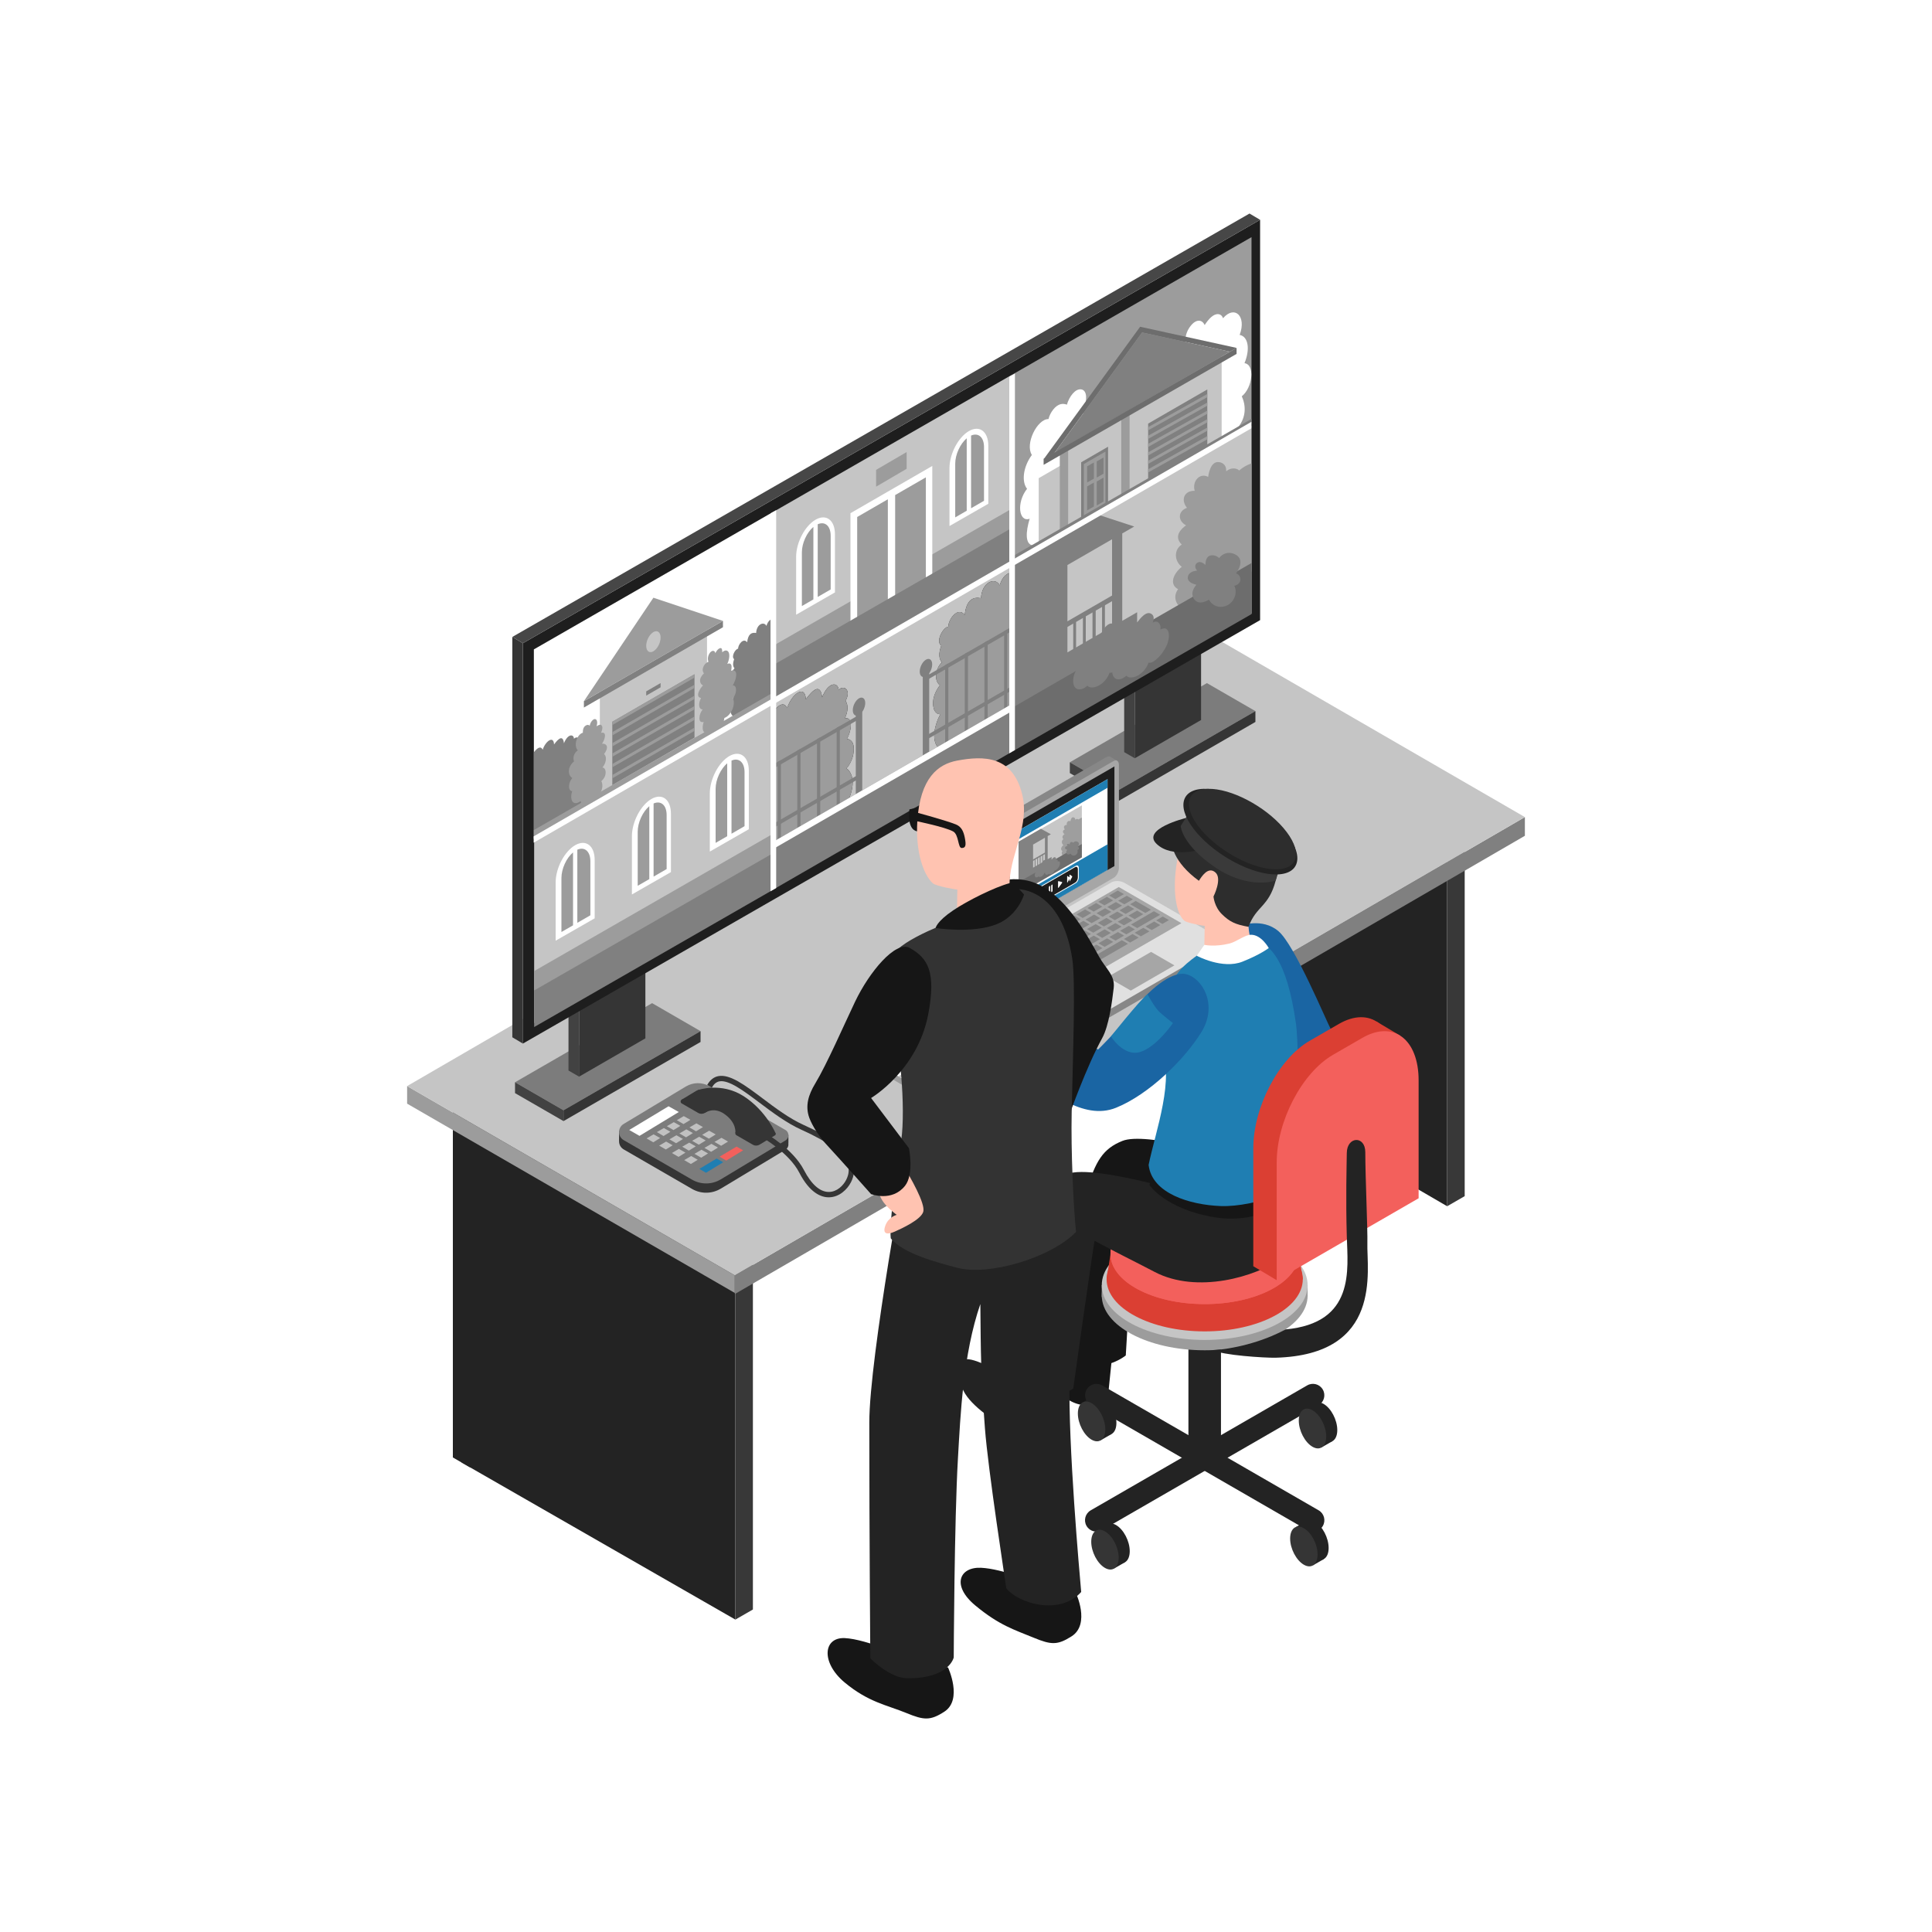 <svg xmlns="http://www.w3.org/2000/svg" xmlns:xlink="http://www.w3.org/1999/xlink" id="Capa_1" x="0px" y="0px" viewBox="0 0 400 400" style="enable-background:new 0 0 400 400;" xml:space="preserve"><style type="text/css">	.st0{fill:#232323;}	.st1{fill:#383838;}	.st2{fill:#808080;}	.st3{fill:#9C9C9C;}	.st4{fill:#C5C5C5;}	.st5{fill:#7C7C7C;}	.st6{fill:#424242;}	.st7{fill:#353535;}	.st8{fill:#1E1E1E;}	.st9{fill:#474747;}	.st10{fill:#FFFFFF;}	.st11{fill:#6D6D6D;}	.st12{fill:#C1C1C1;}	.st13{fill:#F3605C;}	.st14{fill:#1F7EB2;}	.st15{fill:#878787;}	.st16{fill:#A6A6A6;}	.st17{fill:#E0E0E0;}	.st18{fill:#C7C7C7;}	.st19{fill:#9E9E9E;}	.st20{fill:#828282;}	.st21{fill:#161616;}	.st22{fill:#DB3F33;}	.st23{fill:#3790A0;}	.st24{fill:#1A65A3;}	.st25{fill:#FFC3B1;}	.st26{fill:#2D2D2D;}	.st27{fill:#3A3A3A;}	.st28{fill:#333333;}</style><g>	<g>		<g>			<g>				<polygon class="st0" points="299.62,249.74 245.19,218.08 245.19,140.46 299.62,172.13     "></polygon>				<polygon class="st1" points="299.62,249.74 303.25,247.65 303.25,170.03 299.62,172.13     "></polygon>			</g>			<g>				<polygon class="st0" points="247.62,219.44 243.99,217.34 243.99,139.73 247.62,141.83     "></polygon>			</g>			<g>				<polygon class="st0" points="152.25,335.32 95.58,302.8 95.58,225.18 152.25,257.71     "></polygon>				<polygon class="st1" points="152.25,335.32 155.88,333.23 155.88,255.61 152.25,257.71     "></polygon>			</g>			<g>				<polygon class="st0" points="97.39,303.85 93.76,301.75 93.76,224.14 97.39,226.23     "></polygon>			</g>			<g>				<polygon class="st2" points="152.13,267.92 315.71,173.04 315.71,169.17 152.13,264.05     "></polygon>				<polygon class="st3" points="152.13,264.05 84.29,224.86 84.29,228.5 152.13,267.69     "></polygon>				<polygon class="st4" points="315.71,169.17 247.89,129.93 84.29,224.86 152.13,264.05     "></polygon>			</g>		</g>		<g>			<polygon class="st5" points="116.67,229.87 145.04,213.49 135.01,207.69 106.63,224.07    "></polygon>			<polygon class="st6" points="106.63,224.07 106.63,226.32 116.67,232.11 116.67,229.87    "></polygon>			<polygon class="st7" points="145.04,213.49 145.04,215.73 116.67,232.11 116.67,229.87    "></polygon>		</g>		<g>			<polygon class="st5" points="231.54,163.61 259.92,147.23 249.88,141.43 221.5,157.82    "></polygon>			<polygon class="st6" points="221.5,157.82 221.5,160.06 231.54,165.86 231.54,163.61    "></polygon>			<polygon class="st7" points="259.92,147.23 259.92,149.47 231.54,165.86 231.54,163.61    "></polygon>		</g>		<g>			<g>				<polygon class="st7" points="133.62,214.98 119.89,222.91 119.89,157.61 133.62,149.68     "></polygon>				<polygon class="st6" points="117.7,158.88 117.7,221.64 119.89,222.91 119.89,160.15     "></polygon>			</g>			<g>				<polygon class="st7" points="248.67,149.07 234.95,156.99 234.95,91.69 248.67,83.77     "></polygon>				<polygon class="st6" points="232.75,92.97 232.75,155.72 234.95,156.99 234.95,94.24     "></polygon>			</g>			<g>				<polygon class="st8" points="260.89,45.51 108.26,133.17 108.26,216.06 260.89,128.39     "></polygon>				<polygon class="st7" points="108.26,133.17 106.07,131.87 106.07,214.76 108.26,216.06     "></polygon>				<polygon class="st9" points="258.7,44.21 260.89,45.51 108.26,133.17 106.07,131.87     "></polygon>			</g>			<g>				<polygon class="st10" points="160.11,145.19 160.11,105.96 110.53,134.45 110.53,173.68     "></polygon>				<path class="st2" d="M158.68,129.59c-0.49-1-2.05-0.39-2.13,1.47c-0.89-0.18-1.67,0.15-1.86,1.92     c-0.76-1.01-1.88,0.46-1.88,1.33c-0.6,0.05-1.48,1.69-0.81,2.16c-0.34,0.94-0.25,1.54,0.07,1.9c-0.84,0.84-0.86,2.14-0.22,2.62     c-0.6,0.78-0.94,1.7-0.72,2.62c0.08,0.35,0.38,0.75,0.78,0.68c-0.41,0.65-0.73,1.79-0.72,2.38c0.01,3.93,4.8,0.52,6.8-0.99     c0.46-0.35,1.7-1.24,2.11-1.66v-15.89C159.64,128.15,159.04,128.42,158.68,129.59z"></path>				<path class="st2" d="M119.89,159.12c0.71-1.35,0.68-2.75-0.25-2.61c0.36-0.81,0.46-1.6,0.08-2.19c0.75-1.39-0.23-2.07-0.89-1.36     c0-0.96-1.24-1.16-2.07,0.92c-0.2-1.72-1.07-1.08-2.05,0.25c-0.09-1.95-1.81-0.63-2.35,1.09c-0.47-0.96-1.27-0.19-1.82,0.52     v17.14c2.79-1.67,5.59-3.33,8.37-5.03c0.24-0.15,0.46-0.17,0.68-0.16c0.63-0.97,1.04-2.03,1.04-3.13c0-0.66-0.35-1.51-0.8-1.71     c0.45-0.44,0.77-1.25,0.87-1.75C120.92,159.8,120.55,159.22,119.89,159.12z"></path>				<g>					<g>						<polygon class="st4" points="146.38,151.24 124.19,164.05 124.19,143.27 146.38,130.45       "></polygon>						<polygon class="st2" points="143.79,152.73 126.77,162.56 126.77,149.43 143.79,139.6       "></polygon>						<polygon class="st3" points="143.79,140.29 126.77,150.11 126.77,149.43 143.79,139.6       "></polygon>						<polygon class="st3" points="143.79,142.43 126.77,152.26 126.77,151.58 143.79,141.75       "></polygon>						<polygon class="st3" points="143.79,144.71 126.77,154.54 126.77,153.86 143.79,144.03       "></polygon>						<polygon class="st3" points="143.79,146.86 126.77,156.68 126.77,156 143.79,146.17       "></polygon>						<polygon class="st3" points="143.79,149.04 126.77,158.86 126.77,158.18 143.79,148.35       "></polygon>						<polygon class="st3" points="143.79,151.32 126.77,161.15 126.77,160.46 143.79,150.64       "></polygon>						<polygon class="st2" points="149.68,128.55 120.89,145.17 120.89,146.49 149.68,129.86       "></polygon>						<polygon class="st3" points="120.89,145.17 135.28,123.75 149.68,128.55       "></polygon>						<path class="st4" d="M136.77,131.99c0,1.1-0.67,2.37-1.49,2.85c-0.82,0.48-1.49-0.03-1.49-1.13c0-1.1,0.67-2.37,1.49-2.85       C136.11,130.39,136.77,130.89,136.77,131.99z"></path>						<polygon class="st2" points="136.77,142.3 133.79,144.02 133.79,143.14 136.77,141.42       "></polygon>					</g>					<path class="st3" d="M151.71,141.91c0.31-0.55,0.56-1.18,0.64-1.6c0.28-1.35-0.26-1.69-0.99-1.44      c0.16-0.65,0.19-1.27-0.21-1.47c-0.16-0.08-0.37-0.03-0.58,0.07c0.4-0.8,0.55-1.86,0.3-2.39c-0.27-0.57-0.84-0.51-1.34-0.03      c0.01-0.66-0.11-1.17-0.77-0.69c-0.24,0.18-0.48,0.51-0.66,0.88c-0.03-0.17-0.08-0.32-0.22-0.41      c-0.26-0.19-0.68-0.03-0.98,0.44c-0.39,0.61-0.41,1.29-0.22,1.74c-0.32,0.11-0.71,0.42-0.89,0.72      c-0.46,0.76-0.33,1.33-0.04,1.68c-0.45,0.41-0.86,0.99-0.8,1.62c0.04,0.46,0.29,0.76,0.61,0.86c-0.41,0.42-0.79,1-0.96,1.54      c-0.22,0.72,0.12,1.01,0.54,1.09c-0.36,0.68-0.52,1.48-0.26,2.01c0.12,0.24,0.34,0.35,0.59,0.36      c-0.36,0.46-0.64,1.09-0.66,1.73c-0.03,0.82,0.39,0.97,0.89,0.86c-0.31,0.88-0.31,1.81,0.15,2.17c0.4,0.31,1.16,0.03,1.66-0.62      c0.36,0.16,0.98-0.07,1.41-0.38c0.62-0.44,1-1.27,1.05-2c0.34-0.12,0.69-0.36,1-0.72c0.94-1.06,1.19-2.56,0.77-3.35      c0.4-0.52,0.69-1.21,0.64-1.86C152.37,142.17,152.08,141.87,151.71,141.91z"></path>					<path class="st3" d="M118.49,161.09c-0.31-0.2-0.56-0.54-0.64-0.86c-0.28-1.02,0.26-2,0.99-2.58      c-0.16-0.46-0.19-1.06,0.21-1.71c0.16-0.26,0.37-0.45,0.58-0.6c-0.4-0.34-0.55-1.22-0.3-2.04c0.27-0.88,0.84-1.48,1.34-1.59      c-0.01-0.64,0.11-1.3,0.77-1.58c0.24-0.1,0.48-0.05,0.66,0.12c0.03-0.2,0.08-0.41,0.22-0.66c0.26-0.49,0.68-0.81,0.98-0.69      c0.39,0.16,0.41,0.82,0.22,1.48c0.32-0.26,0.71-0.4,0.89-0.3c0.46,0.23,0.33,0.95,0.04,1.64c0.45-0.1,0.86,0,0.8,0.69      c-0.04,0.51-0.29,1.1-0.61,1.57c0.41-0.06,0.79,0.08,0.96,0.44c0.22,0.46-0.12,1.15-0.54,1.71c0.36,0.26,0.52,0.88,0.26,1.72      c-0.12,0.37-0.34,0.75-0.59,1.05c0.36,0.04,0.64,0.35,0.66,0.96c0.03,0.79-0.39,1.42-0.89,1.88c0.31,0.52,0.31,1.44-0.15,2.34      c-0.4,0.77-1.16,1.37-1.66,1.3c-0.36,0.57-0.98,1.05-1.41,1.25c-0.62,0.28-1-0.12-1.05-0.79c-0.34,0.27-0.69,0.43-1,0.44      c-0.94,0.03-1.19-1.18-0.77-2.46c-0.4-0.05-0.69-0.41-0.64-1.12C117.84,162.11,118.12,161.48,118.49,161.09z"></path>					<polygon class="st3" points="160.11,145.19 110.53,173.68 110.53,171.85 160.11,143.36      "></polygon>				</g>			</g>			<g>				<g>					<polygon class="st4" points="110.59,173.48 110.59,211.83 160.03,183.39 160.03,145.04      "></polygon>					<g>						<polygon class="st3" points="110.59,201.05 110.59,205.16 160.03,176.75 160.03,172.63       "></polygon>						<g>							<path class="st10" d="M115.04,194.76v-12.05c0-2.96,1.82-6.44,4.04-7.72l0,0c2.22-1.28,4.04,0.09,4.04,3.06v12.08        L115.04,194.76z"></path>							<g>								<path class="st3" d="M116.24,181.78v11.18l2.4-1.38v-15.1C117.27,177.64,116.24,179.86,116.24,181.78z"></path>								<path class="st3" d="M122.23,178.32c0-2.06-1.19-3.06-2.7-2.4v15.14l2.7-1.56V178.32z"></path>							</g>						</g>						<g>							<path class="st10" d="M146.96,176.31v-12.05c0-2.96,1.82-6.44,4.04-7.72l0,0c2.22-1.28,4.04,0.09,4.04,3.06v12.08        L146.96,176.31z"></path>							<g>								<path class="st3" d="M148.16,163.33v11.18l2.4-1.38v-15.1C149.2,159.19,148.16,161.4,148.16,163.33z"></path>								<path class="st3" d="M154.15,159.87c0-2.06-1.19-3.06-2.7-2.4v15.14l2.7-1.56V159.87z"></path>							</g>						</g>						<g>							<path class="st10" d="M130.83,185.19v-12.05c0-2.96,1.82-6.44,4.04-7.72l0,0c2.22-1.28,4.04,0.09,4.04,3.06v12.08        L130.83,185.19z"></path>							<g>								<path class="st3" d="M132.03,172.21v11.18l2.4-1.38v-15.1C133.06,168.07,132.03,170.28,132.03,172.21z"></path>								<path class="st3" d="M138.02,168.75c0-2.06-1.19-3.06-2.7-2.4v15.14l2.7-1.56V168.75z"></path>							</g>						</g>						<polygon class="st2" points="110.59,205.06 110.59,212.64 160.03,184.23 160.03,176.65       "></polygon>					</g>				</g>			</g>			<g>				<g>					<g>						<path class="st4" d="M193.41,152.17c0-1.07,0.58-3.14,1.31-4.32c-0.73,0.12-1.27-0.59-1.42-1.23       c-0.39-1.67,0.22-3.33,1.3-4.75c-1.16-0.87-1.11-3.23,0.41-4.75c-0.59-0.65-0.75-1.76-0.13-3.45       c-1.23-0.86,0.37-3.82,1.46-3.92c0-1.58,2.03-4.25,3.4-2.42c0.33-3.2,1.76-3.8,3.37-3.48c0.15-3.37,2.97-4.47,3.86-2.66       c0.66-2.12,1.74-2.61,2.6-2.63v-2.15l-49.58,28.63v2.39c0.9-1.16,2.22-2.42,2.99-0.85c0.89-2.83,3.71-4.99,3.86-1.8       c1.61-2.18,3.03-3.23,3.37-0.41c1.37-3.42,3.4-3.09,3.4-1.51c1.08-1.16,2.69-0.05,1.46,2.23c0.62,0.98,0.46,2.27-0.13,3.6       c1.52-0.24,1.57,2.06,0.41,4.28c1.08,0.17,1.69,1.12,1.3,3.25c-0.15,0.82-0.69,2.15-1.42,2.88c0.73,0.33,1.32,1.73,1.31,2.8       c-0.01,7.14-10.15,12.98-13.77,14.42c-0.98,0.39-1.91,0.63-2.78,0.72v6.82l49.58-28.46v-6.83c-0.75,0.75-1.55,1.45-2.39,2.09       C203.56,153.43,193.43,159.29,193.41,152.17z"></path>						<path class="st3" d="M206.97,121.19c-0.89-1.81-3.71-0.7-3.86,2.66c-1.61-0.32-3.03,0.28-3.37,3.48       c-1.37-1.84-3.4,0.83-3.4,2.42c-1.08,0.09-2.69,3.06-1.46,3.92c-0.62,1.69-0.46,2.8,0.13,3.45c-1.52,1.51-1.57,3.87-0.41,4.75       c-1.08,1.42-1.7,3.08-1.3,4.75c0.15,0.64,0.69,1.36,1.42,1.23c-0.73,1.18-1.32,3.25-1.31,4.32       c0.01,7.12,10.15,1.26,13.77-1.48c0.84-0.63,1.63-1.34,2.39-2.09v-30.03C208.71,118.58,207.64,119.07,206.97,121.19z"></path>						<path class="st3" d="M176.54,161.91c0-1.08-0.58-2.47-1.31-2.8c0.73-0.72,1.27-2.06,1.42-2.88c0.39-2.13-0.22-3.08-1.3-3.25       c1.16-2.21,1.11-4.52-0.41-4.28c0.59-1.34,0.75-2.62,0.13-3.6c1.23-2.28-0.37-3.39-1.46-2.23c0-1.58-2.03-1.91-3.4,1.51       c-0.33-2.82-1.76-1.77-3.37,0.41c-0.15-3.2-2.97-1.04-3.86,1.8c-0.77-1.57-2.09-0.31-2.99,0.85v29.62       c0.87-0.1,1.79-0.33,2.78-0.72C166.39,174.89,176.53,169.05,176.54,161.91z"></path>					</g>					<polygon class="st2" points="209.57,145.71 159.99,174.34 159.99,184.23 209.57,155.61      "></polygon>					<g>						<polygon class="st2" points="178.52,163.64 177.18,164.41 177.18,147.58 178.52,146.81       "></polygon>						<polygon class="st2" points="173.88,167.14 173.22,167.52 173.22,150.69 173.88,150.31       "></polygon>						<polygon class="st2" points="169.82,169.49 169.15,169.87 169.15,153.04 169.82,152.65       "></polygon>						<polygon class="st2" points="165.74,171.84 165.07,172.22 165.07,155.39 165.74,155.01       "></polygon>						<polygon class="st2" points="161.67,174.19 161.01,174.57 161.01,157.74 161.67,157.36       "></polygon>						<polygon class="st2" points="177.78,148.06 159.99,158.33 159.99,159.22 177.78,148.94       "></polygon>						<polygon class="st2" points="177.78,160.36 159.99,170.63 159.99,171.52 177.78,161.25       "></polygon>						<path class="st2" d="M179.14,145.55c0,0.95-0.58,2.05-1.29,2.46c-0.71,0.41-1.29-0.03-1.29-0.97c0-0.95,0.58-2.05,1.29-2.46       C178.56,144.17,179.14,144.61,179.14,145.55z"></path>					</g>					<g>						<polygon class="st2" points="191.05,156.41 192.38,155.64 192.38,138.81 191.05,139.58       "></polygon>						<polygon class="st2" points="195.68,154.55 196.34,154.17 196.34,137.34 195.68,137.72       "></polygon>						<polygon class="st2" points="199.74,152.21 200.41,151.82 200.41,134.99 199.74,135.38       "></polygon>						<polygon class="st2" points="203.82,149.85 204.49,149.47 204.49,132.64 203.82,133.02       "></polygon>						<polygon class="st2" points="207.89,147.5 208.55,147.12 208.55,130.29 207.89,130.67       "></polygon>						<polygon class="st2" points="191.78,139.97 209.57,129.7 209.57,130.59 191.78,140.86       "></polygon>						<polygon class="st2" points="191.78,152.28 209.57,142.01 209.57,142.89 191.78,153.17       "></polygon>						<path class="st2" d="M190.42,139.04c0,0.95,0.58,1.38,1.29,0.97c0.71-0.41,1.29-1.51,1.29-2.46c0-0.95-0.58-1.39-1.29-0.97       C191,136.99,190.42,138.09,190.42,139.04z"></path>					</g>					<polygon class="st10" points="209.57,145.71 159.99,174.34 159.99,175.82 209.57,147.2      "></polygon>				</g>			</g>			<g>				<polygon class="st4" points="259.12,127 259.12,88.05 209.54,116.56 209.54,155.49     "></polygon>				<g>					<path class="st3" d="M259.11,95.94c-0.92,0.3-1.8,0.82-2.54,1.46c-0.73-0.64-1.91-0.52-2.7,0.18c0.04-0.78-0.23-1.53-1.11-1.82      c-1.74-0.56-2.39,1.4-2.63,2.98c-1.68-0.94-3.37,0.86-2.78,2.88c-2.1-0.08-2.99,1.81-1.6,3.52c-1.9,0.67-1.96,2.69-0.19,3.62      c-0.87,0.64-2.71,2.2-0.89,3.99c-1.57,0.97-1.66,3.32,0.01,4.6c-1.71,1.36-2.7,3.62-0.77,4.63c-2.47,3.4,3.6,7.31,7.55,3.3      c0.02-0.02,0.02-0.04,0.04-0.06c2.98-1.33,6.04-4.02,7.6-6.9V95.94z"></path>					<polygon class="st11" points="209.54,155.63 259.12,127.14 259.12,116.56 209.54,145.05      "></polygon>					<path class="st2" d="M241.57,130.29c-0.36-0.31-0.83-0.21-1.32,0.05c0.2-1.29-0.69-2.04-1.58-1.42      c0.33-0.94,0.24-1.6-0.45-1.91c-1.23-0.54-2.73,1.86-2.79,1.86v-2.11l-3.08,1.78v-18.1l2.48-1.43l-7.79-2.55l-17.5,10.1v29.99      l8.95-5.17l2.52-1.45l1.73-1c-0.31,0.53-0.52,1.17-0.55,1.91c-0.09,2.14,1.58,2.38,2.93,1.13c0.89,1,3.66-0.07,4.61-2.7      c0.16,0.04,0.35,0.01,0.55-0.05c0.16,1.7,1.66,1.83,2.91,0.68c0.89,1,3.66-0.07,4.61-2.7c1.17,0.27,3.26-2.13,3.91-3.98      C242.11,132.05,242.15,130.79,241.57,130.29z M221.01,116.98l9.23-5.33v17.45c-0.03-0.01-0.06-0.02-0.1-0.02      c-0.74-0.02-1.55,0.87-2.09,1.92l-7.05,4.07V116.98z"></path>					<path class="st2" d="M255.92,118.72c0.99-1.44,1.59-3.29-0.54-4.09c-1.15-0.43-2.36,0.03-2.95,0.9      c-0.54-0.42-1.17-0.68-1.79-0.53c-0.87,0.21-1.05,1.11-1.08,1.96c-0.53-0.49-1.24-0.88-1.82-0.33c-0.47,0.45-0.29,1,0.09,1.51      c-0.91,0.09-1.76,0.45-1.9,1.3c-0.15,0.94,0.8,1.39,1.78,1.62c-0.71,0.82-1.16,1.85-0.56,2.86c0.73,1.22,2.08,0.88,3.15,0.24      c0.65,1.19,1.97,1.83,3.49,1.29c1.65-0.59,2.52-2.61,1.77-4.17c0.74-0.17,1.38-0.69,1.23-1.55      C256.68,119.15,256.34,118.84,255.92,118.72z"></path>					<g>													<rect x="219.26" y="125.96" transform="matrix(0.866 -0.5 0.5 0.866 -32.987 129.833)" class="st2" width="13.02" height="1.01"></rect>						<rect x="222.2" y="128.34" class="st2" width="0.59" height="6.43"></rect>						<rect x="224.21" y="127.01" class="st2" width="0.59" height="6.43"></rect>						<rect x="226.19" y="125.65" class="st2" width="0.66" height="6.43"></rect>						<rect x="228.17" y="124.47" class="st2" width="0.59" height="6.43"></rect>					</g>				</g>			</g>			<g>				<polygon class="st4" points="209.57,116.79 209.57,77.56 159.99,106.05 159.99,145.28     "></polygon>				<g>					<polygon class="st3" points="159.99,137.84 209.57,109.35 209.57,105.26 159.99,133.75      "></polygon>					<polygon class="st10" points="193.02,119.16 176.08,128.94 176.08,106.25 193.02,96.47      "></polygon>					<polygon class="st3" points="183.82,124.47 177.47,128.14 177.47,107.04 183.82,103.37      "></polygon>					<polygon class="st3" points="191.69,119.93 185.33,123.6 185.33,102.5 191.69,98.83      "></polygon>					<g>						<path class="st10" d="M164.83,127.27v-11.99c0-2.95,1.81-6.4,4.02-7.68l0,0c2.21-1.28,4.02,0.09,4.02,3.04v12.01       L164.83,127.27z"></path>						<g>							<path class="st3" d="M166.02,114.36v11.12l2.38-1.38v-15.01C167.05,110.24,166.02,112.44,166.02,114.36z"></path>							<path class="st3" d="M171.98,110.92c0-2.05-1.18-3.04-2.68-2.38v15.05l2.68-1.55V110.92z"></path>						</g>					</g>					<g>						<path class="st10" d="M196.58,108.91V96.93c0-2.95,1.81-6.4,4.02-7.68l0,0c2.21-1.28,4.02,0.09,4.02,3.04v12.01L196.58,108.91       z"></path>						<g>							<path class="st3" d="M197.77,96v11.12l2.38-1.38V90.74C198.8,91.89,197.77,94.09,197.77,96z"></path>							<path class="st3" d="M203.73,92.56c0-2.05-1.18-3.04-2.68-2.38v15.05l2.68-1.55V92.56z"></path>						</g>					</g>					<polygon class="st2" points="159.99,145.04 209.57,116.55 209.57,109.25 159.99,137.74      "></polygon>					<polygon class="st3" points="187.71,93.59 181.39,97.28 181.39,100.76 187.71,97.06      "></polygon>				</g>			</g>			<g>				<g>					<polygon class="st3" points="209.55,116.41 259.11,87.93 259.11,49.1 209.55,77.58      "></polygon>					<g>						<path class="st10" d="M248.4,83.57c0.41,2.23,0.29,6.17,0.75,9.16l7.1-4.1c0-0.03,0-0.05,0.01-0.08       c1.87-2.24,1.65-4.74,0.84-6.5c2.23-1.77,2.78-6.57,0.56-6.86c1.19-2.87,0.8-5.51-1-5.85c1.47-3.94-1.07-6.21-3.44-3.46       c-0.18-0.49-0.51-0.8-1-0.84c-1-0.08-1.98,0.99-2.81,2.26c-0.49-1.13-1.72-1.34-2.92,0.2c-1.35,1.72-1.29,3.79-0.54,4.77       C245.99,76.62,247.7,79.73,248.4,83.57z"></path>						<path class="st10" d="M213.18,107.4c-0.81,2.7-1.03,5.46,0.84,5.54c0,0.03,0,0.05,0.01,0.08l7.1-4.1       c0.46-3.52,0.34-7.31,0.75-10.02c0.7-4.65,2.41-9.73,2.47-14.15c0.75-1.85,0.8-3.98-0.54-4.14c-1.2-0.15-2.43,1.48-2.92,3.17       c-0.83-0.31-1.81-0.25-2.81,0.98c-0.49,0.61-0.83,1.31-1,2c-2.36-0.02-4.91,5.19-3.44,7.43c-1.8,2.43-2.19,5.52-1,7.01       C210.39,104.04,210.94,108.21,213.18,107.4z"></path>						<polygon class="st4" points="252.93,73.36 221.04,91.77 221.04,95.54 215.05,99 215.05,112.72 223.06,108.1 223.06,107.87        252.93,90.63       "></polygon>						<polygon class="st2" points="229.41,104.21 223.84,107.42 223.84,95.71 229.41,92.49       "></polygon>						<polygon class="st3" points="228.87,93.5 224.4,96.08 224.4,106.75 228.87,104.17       "></polygon>						<polygon class="st2" points="226.48,95.74 225.08,96.55 225.08,99.9 226.48,99.09       "></polygon>						<polygon class="st2" points="228.47,94.72 227.07,95.53 227.07,98.88 228.47,98.07       "></polygon>						<polygon class="st2" points="226.48,99.9 225.08,100.71 225.08,105.67 226.48,104.86       "></polygon>						<polygon class="st2" points="228.47,98.88 227.07,99.69 227.07,104.65 228.47,103.84       "></polygon>						<polygon class="st2" points="249.96,92.35 237.71,99.42 237.71,87.7 249.96,80.63       "></polygon>						<polygon class="st3" points="249.96,81.57 237.71,88.44 237.71,89.1 249.96,82.23       "></polygon>						<polygon class="st3" points="249.96,83.34 237.71,90.21 237.71,90.87 249.96,84       "></polygon>						<polygon class="st3" points="249.96,85.01 237.71,91.88 237.71,92.54 249.96,85.67       "></polygon>						<polygon class="st3" points="249.96,86.78 237.71,93.65 237.71,94.31 249.96,87.44       "></polygon>						<polygon class="st3" points="249.96,88.52 237.71,95.39 237.71,96.05 249.96,89.18       "></polygon>						<polygon class="st3" points="249.96,90.29 237.71,97.16 237.71,97.82 249.96,90.95       "></polygon>						<polygon class="st3" points="233.87,101.63 232.14,102.63 232.14,85.72 233.87,84.72       "></polygon>						<polygon class="st3" points="221.15,108.81 219.42,109.81 219.42,92.89 221.15,91.89       "></polygon>						<g>							<polygon class="st11" points="254.64,72.82 256.02,72.03 236.05,67.65 216.07,95.09 218.28,93.82 236.46,68.84        "></polygon>							<polygon class="st2" points="254.64,72.82 236.46,68.84 218.28,93.82 236.05,83.56        "></polygon>						</g>						<polygon class="st2" points="209.55,116.88 259.11,88.39 259.11,86.73 209.55,115.22       "></polygon>						<polygon class="st11" points="256.02,72.03 216.07,94.99 216.07,96.24 256.02,73.27       "></polygon>					</g>				</g>			</g>		</g>		<g>			<g>				<polygon class="st10" points="180.98,219.95 205.83,205.56 215.03,210.86 190.13,225.25     "></polygon>				<polygon class="st3" points="190.13,226.55 180.98,221.24 180.98,219.95 190.13,225.25     "></polygon>				<polygon class="st2" points="190.13,225.25 190.13,226.55 215.03,212.09 215.03,210.86     "></polygon>			</g>			<g>				<polygon class="st4" points="193.36,223.39 193.82,223.12 184.65,217.82 184.18,218.09     "></polygon>			</g>			<g>				<polygon class="st4" points="196.98,221.29 197.45,221.02 188.28,215.73 187.81,215.99     "></polygon>			</g>			<g>				<polygon class="st4" points="200.6,219.2 201.07,218.93 191.9,213.63 191.43,213.9     "></polygon>			</g>			<g>				<polygon class="st4" points="204.19,217.11 204.66,216.84 195.49,211.54 195.02,211.81     "></polygon>			</g>			<g>				<polygon class="st4" points="182.75,220.97 182.28,220.7 207.17,206.32 207.64,206.59     "></polygon>			</g>			<g>				<polygon class="st4" points="184.55,222.07 184.09,221.8 209.01,207.4 209.48,207.67     "></polygon>			</g>			<g>				<polygon class="st4" points="186.44,223.12 185.97,222.85 210.86,208.46 211.34,208.73     "></polygon>			</g>			<g>				<polygon class="st4" points="188.31,224.25 187.81,224.01 212.79,209.57 213.25,209.84     "></polygon>			</g>			<g>				<polygon class="st4" points="207.73,215.06 208.19,214.79 199.02,209.49 198.55,209.76     "></polygon>			</g>			<g>				<polygon class="st4" points="211.22,213.04 211.68,212.78 202.52,207.48 202.05,207.74     "></polygon>			</g>		</g>		<g>			<path class="st7" d="M146.9,226.82l15.7,9.04c0.84,0.48,0.85,1.68,0.02,2.18l-13.4,8.06c-1.83,1.1-4.1,1.12-5.95,0.05    l-14.13-8.17c-1.28-0.74-1.3-2.58-0.03-3.35l12.92-7.78C143.53,225.97,145.39,225.95,146.9,226.82z"></path>							<rect x="161.05" y="234.97" transform="matrix(-1 -1.224647e-16 1.224647e-16 -1 324.284 471.689)" class="st7" width="2.18" height="1.75"></rect>							<rect x="128.17" y="234.14" transform="matrix(-1 -1.224647e-16 1.224647e-16 -1 260.224 470.33)" class="st7" width="3.88" height="2.05"></rect>			<path class="st5" d="M146.9,224.9l15.7,9.04c0.84,0.48,0.85,1.68,0.02,2.18l-13.4,8.06c-1.83,1.1-4.1,1.12-5.95,0.05l-14.13-8.17    c-1.28-0.74-1.3-2.58-0.03-3.35l12.92-7.78C143.53,224.05,145.39,224.03,146.9,224.9z"></path>			<g>				<path class="st7" d="M156.71,232.37l3.75,2.16c0.2,0.12,0.2,0.4,0.01,0.52l-3.2,1.93c-0.44,0.26-0.98,0.27-1.42,0.01l-3.38-1.95     c-0.31-0.18-0.31-0.62-0.01-0.8l3.09-1.86C155.9,232.16,156.35,232.16,156.71,232.37z"></path>				<path class="st7" d="M145.39,225.79l3.75,2.16c0.2,0.11,0.2,0.4,0.01,0.52l-3.2,1.93c-0.44,0.26-0.98,0.27-1.42,0.01l-3.38-1.95     c-0.31-0.18-0.31-0.62-0.01-0.8l3.09-1.86C144.59,225.59,145.03,225.59,145.39,225.79z"></path>				<path class="st7" d="M160.61,234.7c0,0-1.94-4.71-6.62-7.73c-4.68-3.02-9.49-1.28-9.49-1.28v2.44c0,0,3.42-0.22,6.08,1.59     c2.66,1.81,4.55,5.74,4.55,5.74L160.61,234.7z"></path>				<path class="st7" d="M157.2,236.7c0,0-1.94-4.71-6.62-7.73c-4.68-3.02-9.49-1.28-9.49-1.28l0.37,0.21l4.48,2.5     c0,0,1.78-1.31,3.98,0.2c2.65,1.82,2.33,3.94,2.33,3.94L157.2,236.7z"></path>			</g>			<polygon class="st10" points="140.54,230.23 132.4,235.17 130.27,233.95 138.42,229.04    "></polygon>			<g>				<polygon class="st12" points="142.94,231.85 141.51,232.73 140.13,231.92 141.57,231.08     "></polygon>				<polygon class="st12" points="140.86,233.1 139.44,233.97 138.06,233.17 139.5,232.33     "></polygon>				<polygon class="st12" points="138.8,234.32 137.38,235.2 136,234.39 137.44,233.55     "></polygon>				<polygon class="st12" points="136.67,235.62 135.25,236.5 133.87,235.7 135.31,234.85     "></polygon>			</g>			<g>				<polygon class="st12" points="145.54,233.35 144.11,234.22 142.74,233.42 144.18,232.58     "></polygon>				<polygon class="st12" points="143.46,234.59 142.04,235.47 140.66,234.67 142.1,233.82     "></polygon>				<polygon class="st12" points="141.4,235.82 139.98,236.69 138.6,235.89 140.04,235.04     "></polygon>				<polygon class="st12" points="139.27,237.12 137.85,237.99 136.47,237.19 137.91,236.35     "></polygon>			</g>			<g>				<polygon class="st12" points="148.18,234.87 146.76,235.75 145.38,234.95 146.82,234.1     "></polygon>				<polygon class="st12" points="146.11,236.12 144.68,237 143.3,236.19 144.75,235.35     "></polygon>				<polygon class="st12" points="144.05,237.34 142.62,238.22 141.25,237.41 142.69,236.57     "></polygon>				<polygon class="st12" points="141.91,238.64 140.49,239.52 139.11,238.72 140.55,237.87     "></polygon>			</g>			<g>				<polygon class="st12" points="150.73,236.35 149.3,237.22 147.93,236.42 149.37,235.57     "></polygon>				<polygon class="st12" points="148.65,237.59 147.23,238.47 145.85,237.66 147.29,236.82     "></polygon>				<polygon class="st12" points="146.59,238.81 145.17,239.69 143.79,238.89 145.23,238.04     "></polygon>				<polygon class="st12" points="144.46,240.12 143.04,240.99 141.66,240.19 143.1,239.34     "></polygon>			</g>			<g>				<polygon class="st13" points="153.86,238.16 150.36,240.29 148.98,239.48 152.5,237.39     "></polygon>				<polygon class="st14" points="149.73,240.63 146.17,242.81 144.79,242.01 148.37,239.86     "></polygon>			</g>			<g>				<path class="st7" d="M171.58,247.89L171.58,247.89c2.21,0,3.85-1.67,4.59-3.1c0.71-1.38,0.83-2.75,0.37-4.07     c-0.92-2.63-4.15-5.11-10.17-7.82c-2.93-1.32-5.88-3.53-8.48-5.49c-3.65-2.74-6.79-5.1-9.21-4.6c-0.93,0.19-1.69,0.81-2.26,1.82     l0.96,0.54c0.41-0.73,0.91-1.15,1.53-1.28c1.93-0.39,5.03,1.93,8.32,4.4c2.65,1.99,5.64,4.24,8.69,5.61     c5.65,2.54,8.78,4.88,9.58,7.18c0.36,1.04,0.26,2.09-0.31,3.2c-0.59,1.15-1.89,2.5-3.6,2.5h0c-1.83,0-3.6-1.56-5.14-4.53     c-2.26-4.37-7.81-7.56-8.04-7.69l-0.55,0.96c0.05,0.03,5.5,3.17,7.61,7.24C167.66,247,170,247.89,171.58,247.89z"></path>			</g>		</g>		<g>			<g>				<g>					<path class="st15" d="M229.12,180.91l-26.68,15.4c-0.59,0.34-1.08-0.02-1.08-0.82v-21.31c0-0.79,0.49-1.72,1.08-2.06      l26.68-15.4c0.59-0.34,1.08,0.02,1.08,0.82v21.31C230.2,179.63,229.71,180.56,229.12,180.91z"></path>					<polygon class="st15" points="201.76,196.38 203.17,197.18 203.06,195.55      "></polygon>					<polygon class="st15" points="231.26,157.48 229.82,156.66 229.3,159.5      "></polygon>					<path class="st16" d="M230.58,181.74l-26.68,15.4c-0.59,0.34-1.08-0.02-1.08-0.82v-21.31c0-0.79,0.49-1.72,1.08-2.06      l26.68-15.4c0.59-0.34,1.08,0.02,1.08,0.82v21.31C231.66,180.47,231.17,181.39,230.58,181.74z"></path>					<polygon class="st8" points="230.73,179.31 203.76,194.88 203.76,174.25 230.73,158.68      "></polygon>					<path class="st8" d="M218.96,187.68l-3.43,1.98c-0.18,0.1-0.32-0.01-0.32-0.24l0,0c0-0.24,0.15-0.51,0.32-0.62l3.43-1.98      c0.18-0.1,0.32,0.01,0.32,0.24l0,0C219.28,187.3,219.14,187.58,218.96,187.68z"></path>					<polygon class="st10" points="229.3,180.13 205.12,194.09 205.12,175.29 229.3,161.32      "></polygon>				</g>				<g>					<path class="st15" d="M252.7,197.35l-25.77,14.88c-0.69,0.4-1.9,0.35-2.7-0.11l-19.7-11.38c-0.79-0.46-0.88-1.16-0.19-1.56      l25.77-14.88c0.69-0.4,1.9-0.35,2.7,0.11l19.7,11.38C253.3,196.26,253.39,196.96,252.7,197.35z"></path>					<rect x="203.88" y="198.14" class="st15" width="1.77" height="1.77"></rect>					<rect x="251.4" y="194.99" class="st15" width="1.77" height="1.77"></rect>					<path class="st17" d="M252.7,195.73l-25.77,14.88c-0.69,0.4-1.9,0.35-2.7-0.11l-19.7-11.38c-0.79-0.46-0.88-1.16-0.19-1.56      l25.77-14.88c0.69-0.4,1.9-0.35,2.7,0.11l19.7,11.38C253.3,194.63,253.39,195.33,252.7,195.73z"></path>					<polygon class="st16" points="244.59,191.13 219.05,205.87 206.1,198.39 231.63,183.65      "></polygon>					<polygon class="st16" points="243.15,199.87 234.12,205.09 229.28,202.3 238.32,197.08      "></polygon>					<polygon class="st15" points="207.21,198.36 208.99,197.33 210.28,198.07 208.49,199.1      "></polygon>					<polygon class="st15" points="209.08,199.43 210.86,198.41 212.14,199.15 210.36,200.17      "></polygon>					<polygon class="st15" points="210.94,200.51 213.34,199.12 214.63,199.86 212.22,201.25      "></polygon>					<polygon class="st15" points="233.98,187.21 235.14,186.53 238.29,188.35 237.13,189.02      "></polygon>					<polygon class="st15" points="212.8,201.59 215.21,200.2 216.49,200.94 214.08,202.33      "></polygon>					<polygon class="st15" points="214.66,202.66 217.84,200.83 219.13,201.57 215.95,203.4      "></polygon>					<polygon class="st15" points="234.16,191.41 238.91,188.66 240.19,189.4 235.44,192.15      "></polygon>					<polygon class="st15" points="216.53,203.74 218.31,202.71 219.59,203.45 217.81,204.48      "></polygon>					<polygon class="st15" points="209.44,197.07 211.22,196.04 212.5,196.78 210.72,197.81      "></polygon>					<polygon class="st15" points="211.3,198.15 213.09,197.12 214.37,197.86 212.59,198.89      "></polygon>					<polygon class="st15" points="211.69,195.77 213.47,194.74 214.76,195.48 212.97,196.51      "></polygon>					<polygon class="st15" points="213.56,196.85 215.34,195.82 216.62,196.56 214.84,197.59      "></polygon>					<polygon class="st15" points="213.92,194.49 215.7,193.46 216.99,194.2 215.2,195.23      "></polygon>					<polygon class="st15" points="215.78,195.56 217.57,194.53 218.85,195.27 217.07,196.3      "></polygon>					<polygon class="st15" points="216.17,193.19 217.95,192.16 219.23,192.9 217.45,193.93      "></polygon>					<polygon class="st15" points="218.03,194.26 219.81,193.24 221.09,193.98 219.31,195      "></polygon>					<polygon class="st15" points="218.4,191.9 220.18,190.87 221.46,191.61 219.68,192.64      "></polygon>					<polygon class="st15" points="220.26,192.98 222.04,191.95 223.32,192.69 221.54,193.72      "></polygon>					<polygon class="st15" points="220.65,190.6 222.43,189.57 223.71,190.31 221.93,191.34      "></polygon>					<polygon class="st15" points="222.51,191.68 224.29,190.65 225.57,191.39 223.79,192.42      "></polygon>					<polygon class="st15" points="213.85,198.83 215.63,197.8 216.91,198.54 215.13,199.57      "></polygon>					<polygon class="st15" points="215.71,199.91 217.49,198.88 218.77,199.62 216.99,200.65      "></polygon>					<polygon class="st15" points="216.1,197.53 217.88,196.5 219.16,197.24 217.38,198.27      "></polygon>					<polygon class="st15" points="217.96,198.61 219.74,197.58 221.03,198.32 219.24,199.35      "></polygon>					<polygon class="st15" points="218.33,196.24 220.11,195.21 221.39,195.95 219.61,196.98      "></polygon>					<polygon class="st15" points="220.19,197.32 221.97,196.29 223.26,197.03 221.47,198.06      "></polygon>					<polygon class="st15" points="220.57,194.95 222.36,193.92 223.64,194.66 221.86,195.69      "></polygon>					<polygon class="st15" points="222.44,196.02 224.22,194.99 225.5,195.73 223.72,196.76      "></polygon>					<polygon class="st15" points="222.8,193.66 224.58,192.63 225.87,193.37 224.08,194.4      "></polygon>					<polygon class="st15" points="224.67,194.74 226.45,193.71 227.73,194.45 225.95,195.48      "></polygon>					<polygon class="st15" points="225.05,192.36 226.84,191.33 228.12,192.07 226.34,193.1      "></polygon>					<polygon class="st15" points="226.92,193.44 228.7,192.41 229.98,193.15 228.2,194.18      "></polygon>					<polygon class="st15" points="227.29,191.07 229.07,190.04 230.35,190.78 228.57,191.81      "></polygon>					<polygon class="st15" points="229.15,192.14 230.94,191.12 232.22,191.86 230.44,192.88      "></polygon>					<polygon class="st15" points="218.46,200.47 220.24,199.44 221.52,200.18 219.74,201.21      "></polygon>					<polygon class="st15" points="220.71,199.17 222.49,198.14 223.78,198.88 221.99,199.91      "></polygon>					<polygon class="st15" points="222.94,197.88 224.72,196.85 226,197.59 224.22,198.62      "></polygon>					<polygon class="st15" points="225.19,196.59 226.97,195.56 228.25,196.3 226.47,197.33      "></polygon>					<polygon class="st15" points="227.42,195.3 229.2,194.27 230.48,195.01 228.7,196.04      "></polygon>					<polygon class="st15" points="229.67,194 231.45,192.97 232.73,193.71 230.95,194.74      "></polygon>					<polygon class="st15" points="231.9,192.71 233.69,191.68 234.97,192.42 233.18,193.45      "></polygon>					<polygon class="st15" points="229.54,189.77 231.32,188.74 232.61,189.48 230.82,190.51      "></polygon>					<polygon class="st15" points="231.41,190.84 233.19,189.82 234.47,190.56 232.69,191.58      "></polygon>					<polygon class="st15" points="231.77,188.48 233.55,187.45 234.84,188.19 233.05,189.22      "></polygon>					<polygon class="st15" points="233.63,189.56 235.42,188.53 236.7,189.27 234.92,190.3      "></polygon>					<polygon class="st15" points="222.88,189.32 224.66,188.29 225.94,189.03 224.16,190.06      "></polygon>					<polygon class="st15" points="224.74,190.39 226.52,189.36 227.8,190.1 226.02,191.13      "></polygon>					<polygon class="st15" points="225.16,188 226.94,186.97 228.22,187.71 226.44,188.74      "></polygon>					<polygon class="st15" points="227.02,189.07 228.8,188.05 230.08,188.79 228.3,189.81      "></polygon>					<polygon class="st15" points="227.38,186.71 229.17,185.68 230.45,186.42 228.67,187.45      "></polygon>					<polygon class="st15" points="229.25,187.79 231.03,186.76 232.31,187.5 230.53,188.53      "></polygon>					<polygon class="st15" points="229.64,185.41 231.42,184.38 232.7,185.12 230.92,186.15      "></polygon>					<polygon class="st15" points="231.5,186.49 233.28,185.46 234.56,186.2 232.78,187.23      "></polygon>					<polygon class="st15" points="218.76,202.45 220.54,201.42 221.82,202.16 220.04,203.19      "></polygon>					<polygon class="st15" points="221.01,201.15 222.79,200.12 224.07,200.86 222.29,201.89      "></polygon>					<polygon class="st15" points="232.69,194.41 234.47,193.38 235.75,194.12 233.97,195.15      "></polygon>					<polygon class="st15" points="234.92,193.12 236.7,192.09 237.98,192.83 236.2,193.86      "></polygon>					<polygon class="st15" points="237.17,191.82 238.95,190.79 240.23,191.53 238.45,192.56      "></polygon>					<polygon class="st15" points="239.37,190.55 240.73,189.76 242.02,190.5 240.66,191.29      "></polygon>					<polygon class="st15" points="223.26,199.85 232.26,194.66 233.54,195.4 224.54,200.59      "></polygon>					<polygon class="st8" points="208.15,202.45 205.61,200.99 205.61,200.17 208.15,201.64      "></polygon>					<polygon class="st8" points="211.08,204.15 208.54,202.69 208.54,201.87 211.08,203.33      "></polygon>				</g>			</g>			<polygon class="st14" points="205.12,177.08 229.3,163.1 229.3,161.32 205.12,175.3    "></polygon>			<polygon class="st14" points="205.12,194.1 229.3,180.12 229.3,174.81 205.12,188.79    "></polygon>			<g>				<polygon class="st18" points="223.99,177.5 223.99,166.74 210.87,174.28 210.87,185.04     "></polygon>				<path class="st19" d="M223.99,169.28c-0.24,0.08-0.48,0.22-0.67,0.39c-0.19-0.17-0.51-0.14-0.71,0.05     c0.01-0.21-0.06-0.41-0.29-0.48c-0.46-0.15-0.63,0.37-0.7,0.79c-0.44-0.25-0.89,0.23-0.74,0.76c-0.56-0.02-0.79,0.48-0.42,0.93     c-0.5,0.18-0.52,0.71-0.05,0.96c-0.23,0.17-0.72,0.58-0.24,1.06c-0.42,0.26-0.44,0.88,0,1.22c-0.45,0.36-0.71,0.96-0.2,1.23     c-0.65,0.9,0.95,1.93,2,0.87c0,0,0.01-0.01,0.01-0.01c0.79-0.35,1.6-1.06,2.01-1.83V169.28z"></path>				<polygon class="st11" points="210.87,185.04 223.99,177.5 223.99,174.74 210.87,182.28     "></polygon>				<path class="st20" d="M219.35,178.37c-0.09-0.08-0.22-0.06-0.35,0.01c0.05-0.34-0.18-0.54-0.42-0.38     c0.09-0.25,0.06-0.42-0.12-0.51c-0.32-0.14-0.72,0.49-0.74,0.49v-0.56l-0.81,0.47v-4.79l0.66-0.38l-2.06-1.13l-4.63,2.67v8.4     l2.37-1.37l0.67-0.38l0.46-0.26c-0.08,0.14-0.14,0.31-0.15,0.51c-0.02,0.57,0.42,0.63,0.78,0.3c0.24,0.27,0.97-0.02,1.22-0.72     c0.04,0.01,0.09,0,0.14-0.01c0.04,0.45,0.44,0.48,0.77,0.18c0.24,0.27,0.97-0.02,1.22-0.72c0.31,0.07,0.86-0.56,1.03-1.05     C219.49,178.84,219.5,178.5,219.35,178.37z M213.9,174.85l2.44-1.41v4.62c-0.01,0-0.02,0-0.03-0.01     c-0.19-0.01-0.41,0.23-0.55,0.51l-1.87,1.08V174.85z"></path>				<path class="st20" d="M223.14,175.31c0.26-0.38,0.42-0.87-0.14-1.08c-0.3-0.11-0.62,0.01-0.78,0.24     c-0.14-0.11-0.31-0.18-0.47-0.14c-0.23,0.06-0.28,0.29-0.29,0.52c-0.14-0.13-0.33-0.23-0.48-0.09c-0.13,0.12-0.08,0.27,0.02,0.4     c-0.24,0.02-0.47,0.12-0.5,0.34c-0.04,0.25,0.21,0.37,0.47,0.43c-0.19,0.22-0.31,0.49-0.15,0.76c0.19,0.32,0.55,0.23,0.83,0.06     c0.17,0.32,0.52,0.48,0.92,0.34c0.44-0.16,0.67-0.69,0.47-1.1c0.2-0.04,0.36-0.18,0.33-0.41     C223.35,175.42,223.26,175.34,223.14,175.31z"></path>				<g>											<rect x="213.44" y="177.23" transform="matrix(0.866 -0.5 0.5 0.866 -59.852 131.334)" class="st20" width="3.45" height="0.27"></rect>					<rect x="214.22" y="177.86" class="st20" width="0.16" height="1.7"></rect>					<rect x="214.75" y="177.5" class="st20" width="0.16" height="1.7"></rect>					<rect x="215.27" y="177.14" class="st20" width="0.17" height="1.7"></rect>					<rect x="215.8" y="176.83" class="st20" width="0.16" height="1.7"></rect>				</g>			</g>			<g>				<path class="st10" d="M222.74,179.26l-5.16,2.98c0,0-0.01,0.01-0.01,0.01c0,0-0.01,0-0.01,0.01l-5.16,2.98     c-0.34,0.2-0.62,0.73-0.62,1.19v1.93c0,0.46,0.28,0.67,0.62,0.47l5.16-2.98c0,0,0.01-0.01,0.01-0.01c0,0,0.01,0,0.01-0.01     l5.16-2.98c0.34-0.2,0.62-0.73,0.62-1.19v-1.93C223.36,179.27,223.08,179.06,222.74,179.26z"></path>				<path class="st8" d="M222.6,179.53l-5.44,3.14c0,0-0.01,0.01-0.01,0.01c0,0-0.01,0-0.01,0.01l-4.61,2.66     c-0.31,0.18-0.56,0.65-0.56,1.06v1.73c0,0.41,0.25,0.6,0.56,0.42l4.61-2.66c0,0,0.01-0.01,0.01-0.01c0,0,0.01,0,0.01-0.01     l5.44-3.14c0.31-0.18,0.56-0.65,0.56-1.06v-1.73C223.15,179.54,222.9,179.35,222.6,179.53z"></path>				<g>					<g>						<path class="st10" d="M217.29,183.44c-0.08,0.04-0.14,0.16-0.14,0.26v0.48v0.19v0.48c0,0.1,0.06,0.15,0.14,0.1       c0.08-0.04,0.14-0.16,0.14-0.26v-0.48v-0.19v-0.48C217.43,183.44,217.37,183.4,217.29,183.44z"></path>						<path class="st10" d="M217.78,183.16c-0.08,0.04-0.14,0.16-0.14,0.26v0.48v0.19v0.48c0,0.1,0.06,0.15,0.14,0.1       c0.08-0.04,0.14-0.16,0.14-0.26v-0.48v-0.19v-0.48C217.92,183.16,217.86,183.11,217.78,183.16z"></path>					</g>					<path class="st10" d="M219.06,182.55v1.22c0,0.07,0.06,0.08,0.11,0.02l0.7-0.97c0.06-0.08,0.06-0.19,0-0.21l-0.72-0.18      C219.11,182.42,219.06,182.49,219.06,182.55z"></path>					<path class="st10" d="M221.96,181.4l-0.47-0.32c-0.03-0.02-0.06,0.04-0.06,0.1v0.47l-0.43-0.29c-0.03-0.02-0.06,0.04-0.06,0.1      v1.22c0,0.07,0.04,0.1,0.07,0.04l0.42-0.75v0.43c0,0.07,0.04,0.1,0.07,0.04l0.46-0.83C222,181.54,222,181.42,221.96,181.4z"></path>					<path class="st10" d="M213.16,186.48l0.47-0.86c0.03-0.05,0.06-0.03,0.06,0.03v0.47l0.43-0.78c0.03-0.05,0.06-0.03,0.06,0.03      v1.22c0,0.07-0.04,0.14-0.07,0.12l-0.42-0.27v0.43c0,0.07-0.04,0.14-0.07,0.12l-0.46-0.3      C213.13,186.66,213.13,186.55,213.16,186.48z"></path>					<path class="st10" d="M216.09,184.26v1.22c0,0.07-0.06,0.16-0.11,0.14l-0.7-0.16c-0.06-0.01-0.06-0.13,0-0.21l0.72-1.01      C216.04,184.19,216.09,184.2,216.09,184.26z"></path>				</g>			</g>			<g>				<path class="st20" d="M208.73,178.87l-1.52,0.88c-0.19,0.11-0.34-0.01-0.34-0.26v-2.03c0-0.25,0.15-0.54,0.34-0.65l1.52-0.88     c0.19-0.11,0.34,0.01,0.34,0.26v2.03C209.08,178.47,208.92,178.76,208.73,178.87z"></path>				<path class="st8" d="M208.66,178.81l-1.37,0.79c-0.19,0.11-0.34-0.01-0.34-0.26v-1.82c0-0.25,0.15-0.54,0.34-0.65l1.37-0.79     c0.19-0.11,0.34,0.01,0.34,0.26v1.82C209,178.41,208.84,178.7,208.66,178.81z"></path>				<polygon class="st10" points="208.58,178.3 207.37,179 207.37,177.38 208.58,176.68     "></polygon>			</g>			<g>				<g>					<path class="st20" d="M208.73,182.37l-1.52,0.88c-0.19,0.11-0.34-0.01-0.34-0.26v-2.03c0-0.25,0.15-0.54,0.34-0.65l1.52-0.88      c0.19-0.11,0.34,0.01,0.34,0.26v2.03C209.08,181.97,208.92,182.26,208.73,182.37z"></path>					<path class="st8" d="M208.66,182.31l-1.37,0.79c-0.19,0.11-0.34-0.01-0.34-0.26v-1.82c0-0.25,0.15-0.54,0.34-0.65l1.37-0.79      c0.19-0.11,0.34,0.01,0.34,0.26v1.82C209,181.91,208.84,182.2,208.66,182.31z"></path>					<polygon class="st10" points="208.58,181.8 207.37,182.5 207.37,180.88 208.58,180.18      "></polygon>				</g>				<rect x="207.91" y="180.18" class="st8" width="0.13" height="2.23"></rect>				<polygon class="st8" points="208.76,180.82 207.06,181.81 207.06,181.93 208.76,180.95     "></polygon>			</g>			<g>				<g>					<path class="st20" d="M208.73,185.85l-1.52,0.88c-0.19,0.11-0.34-0.01-0.34-0.26v-2.03c0-0.25,0.15-0.54,0.34-0.65l1.52-0.88      c0.19-0.11,0.34,0.01,0.34,0.26v2.03C209.08,185.45,208.92,185.74,208.73,185.85z"></path>					<path class="st8" d="M208.66,185.79l-1.37,0.79c-0.19,0.11-0.34-0.01-0.34-0.26v-1.82c0-0.25,0.15-0.54,0.34-0.65l1.37-0.79      c0.19-0.11,0.34,0.01,0.34,0.26v1.82C209,185.39,208.84,185.68,208.66,185.79z"></path>					<polygon class="st10" points="208.58,185.27 207.37,185.97 207.37,184.36 208.58,183.66      "></polygon>				</g>				<rect x="207.71" y="184.06" class="st8" width="0.1" height="1.71"></rect>				<rect x="208.13" y="183.86" class="st8" width="0.1" height="1.71"></rect>				<polygon class="st8" points="208.63,184.13 207.32,184.88 207.32,184.98 208.63,184.23     "></polygon>				<polygon class="st8" points="208.63,184.71 207.32,185.47 207.32,185.57 208.63,184.81     "></polygon>			</g>		</g>		<g>			<path class="st21" d="M230.18,281.44l-0.78,7.63c0,0-3.6,3.86-8.6,0.49c-2.98-2.01-8.2-5.13-9.86-8.54    c-1.66-3.41-1.14-5.45,0.31-6.35c1.45-0.91,8.79,3.37,8.79,3.37L230.18,281.44z"></path>			<path class="st21" d="M219.47,275.4c0,0,4.07-24.24,5.44-28.75c1.91-6.28,3.43-8.82,7.48-10.44c2.39-0.96,7.92-0.2,13.64,1.04    c0.72,5.14,0.03,10.95-2.73,15.36c-1.94-1.05-3.86-2.09-5.67-3.08c-0.78,1.95-1.48,4.24-1.95,6.88    c-0.69,3.92-1.83,10.08-2.03,14.14c-0.2,4.06-0.57,10.08-0.57,10.08s-4.23,3.54-9.51,1.47    C218.36,280.05,219.47,275.4,219.47,275.4z"></path>			<g>				<path class="st0" d="M249.42,301.18L249.42,301.18c1.85,0,3.37-1.52,3.37-3.37v-31.09c0-1.85-1.52-3.37-3.37-3.37l0,0     c-1.85,0-3.37,1.52-3.37,3.37v31.09C246.05,299.67,247.57,301.18,249.42,301.18z"></path>				<g>					<ellipse class="st3" cx="249.42" cy="268.22" rx="21.31" ry="11.34"></ellipse>											<rect x="228.11" y="266.08" transform="matrix(-1 -1.224647e-16 1.224647e-16 -1 498.841 534.625)" class="st3" width="42.63" height="2.47"></rect>					<ellipse class="st4" cx="249.42" cy="266.08" rx="21.31" ry="11.34"></ellipse>					<path class="st22" d="M229.11,264.85c0,5.97,9.09,10.8,20.31,10.8c11.21,0,20.31-4.84,20.31-10.8c0-5.97-9.09-10.8-20.31-10.8      C238.21,254.05,229.11,258.88,229.11,264.85z"></path>					<polygon class="st22" points="268.65,257.91 269.73,264.85 229.11,264.85 230.19,257.91      "></polygon>					<ellipse class="st13" cx="249.42" cy="259.62" rx="19.51" ry="10.38"></ellipse>					<ellipse class="st13" cx="249.42" cy="259.62" rx="19.51" ry="10.38"></ellipse>				</g>				<g>					<path class="st0" d="M269.4,317.21c0,2.09,1.27,4.52,2.84,5.42c1.57,0.9,2.84-0.06,2.84-2.14c0-2.09-1.27-4.52-2.84-5.42      C270.67,314.16,269.4,315.12,269.4,317.21z"></path>					<polygon class="st0" points="268.33,316.14 270.52,314.85 274.09,322.79 271.81,324.1      "></polygon>					<path class="st7" d="M267.11,318.54c0,2.09,1.27,4.52,2.84,5.42c1.57,0.9,2.84-0.06,2.84-2.14c0-2.09-1.27-4.52-2.84-5.42      C268.38,315.49,267.11,316.45,267.11,318.54z"></path>				</g>				<g>					<path class="st0" d="M273.88,315.93L273.88,315.93c0.65-1.13,0.27-2.57-0.86-3.23l-44.82-25.87c-1.13-0.65-2.57-0.27-3.23,0.86      l0,0c-0.65,1.13-0.27,2.57,0.86,3.23l44.82,25.87C271.78,317.44,273.23,317.06,273.88,315.93z"></path>				</g>				<g>					<path class="st0" d="M228.19,316.79l44.82-25.87c1.13-0.65,1.52-2.1,0.86-3.23l0,0c-0.65-1.13-2.1-1.52-3.23-0.86l-44.82,25.87      c-1.13,0.65-1.52,2.1-0.86,3.23l0,0C225.62,317.06,227.06,317.44,228.19,316.79z"></path>				</g>				<g>					<path class="st0" d="M225.46,291.32c0,2.09,1.27,4.52,2.84,5.42c1.57,0.9,2.84-0.06,2.84-2.14c0-2.09-1.27-4.52-2.84-5.42      C226.73,288.27,225.46,289.23,225.46,291.32z"></path>					<polygon class="st0" points="224.38,290.25 226.57,288.96 230.14,296.9 227.86,298.21      "></polygon>					<path class="st7" d="M223.16,292.65c0,2.09,1.27,4.52,2.84,5.42c1.57,0.9,2.84-0.06,2.84-2.14c0-2.09-1.27-4.52-2.84-5.42      C224.43,289.6,223.16,290.56,223.16,292.65z"></path>				</g>				<g>					<path class="st0" d="M228.22,317.88c0,2.09,1.27,4.52,2.84,5.42c1.57,0.9,2.84-0.06,2.84-2.14c0-2.09-1.27-4.52-2.84-5.42      C229.49,314.83,228.22,315.79,228.22,317.88z"></path>					<polygon class="st0" points="227.15,316.8 229.34,315.51 232.91,323.45 230.63,324.76      "></polygon>					<path class="st7" d="M225.93,319.2c0,2.09,1.27,4.52,2.84,5.42c1.57,0.9,2.84-0.06,2.84-2.14c0-2.09-1.27-4.52-2.84-5.42      C227.2,316.15,225.93,317.11,225.93,319.2z"></path>				</g>				<g>					<path class="st0" d="M271.19,292.8c0,2.09,1.27,4.52,2.84,5.42c1.57,0.9,2.84-0.06,2.84-2.14c0-2.09-1.27-4.52-2.84-5.42      C272.46,289.75,271.19,290.71,271.19,292.8z"></path>					<polygon class="st0" points="270.12,291.72 272.31,290.44 275.88,298.37 273.6,299.68      "></polygon>					<path class="st7" d="M268.9,294.12c0,2.09,1.27,4.52,2.84,5.42c1.57,0.9,2.84-0.06,2.84-2.14c0-2.09-1.27-4.52-2.84-5.42      C270.17,291.07,268.9,292.03,268.9,294.12z"></path>				</g>			</g>			<path class="st0" d="M218.69,288.31l-0.78,7.63c0,0-3.6,3.85-8.6,0.49c-2.98-2.01-8.2-5.13-9.86-8.54    c-1.66-3.41-1.14-5.45,0.31-6.35c1.45-0.91,8.79,3.37,8.79,3.37L218.69,288.31z"></path>			<path class="st23" d="M277.79,227.67c0,0-2.17,2.36-9.06-1.08c-8.02-4.01-12.68-4.97-12.68-4.97l1.3-6.05l13.31,0.76    L277.79,227.67z"></path>			<path class="st24" d="M256.73,191.68c0,0,4.59-1.78,7.98,1.13c3.39,2.91,9.77,18.34,10.89,20.42c1.12,2.08,4.17,6.54-0.16,10.23    c-3.55,3.02-7.89-3.69-9.3-6.09c-1.77-3.03-6.69-12.35-6.69-12.35L256.73,191.68z"></path>			<path class="st0" d="M207.99,282.27c0,0,4.07-24.24,5.44-28.75c1.91-6.28,3.43-8.82,7.48-10.44c5.85-2.35,30.63,5.64,30.63,5.64    l17.85,0.93c0,0,0.92,7.25-4.2,10.95c-5.12,3.7-17.33,7.36-26.15,2.73c-4.21-2.21-8.37-4.22-12.43-6.45    c-1.14,7.17-4.4,30.58-4.4,30.58s-4.83,3.57-10.12,1.5C206.88,286.92,207.99,282.27,207.99,282.27z"></path>			<path class="st25" d="M214.22,213.49c0,0-4.59-1.92-9-2.98c-4.42-1.05-8.97,1.12-8.41,2.98c0.55,1.86,3.76,2.08,5.66,2.56    c1.9,0.48,4.98,2.09,7.81,3.02C213.1,220.01,214.22,213.49,214.22,213.49z"></path>			<g>				<path class="st25" d="M249.31,172.25c2.65-1.84,7.76-1.27,9.97,3.41c1.23,2.59-0.51,9.56-0.78,14.45     c-0.22,3.94,1.1,6.22,1.1,6.22s0,0-3.38,1.39c-3.38,1.4-6.91,0-6.91,0l0.11-6.02c0,0-3.64-0.54-4.28-1.13     c-1.54-1.41-2.35-5.59-1.64-10.99C244.56,171.56,248.33,172.93,249.31,172.25z"></path>				<path class="st21" d="M269.15,244.61v2.62c0,0-7.55,6.47-17.67,4.8c-10.12-1.67-13.5-6.67-13.5-6.67l0.72-2.7L269.15,244.61z"></path>				<path class="st14" d="M270.93,240.02c1.59,5.82-11.19,9.94-18.2,9.68c-6.39-0.24-14.26-2.62-14.92-8.52     c1.44-7.07,5.56-17.98,2.48-24.55c-2-4.26,1.68-11.37,2.95-14.16c1.27-2.78,6.08-5.61,6.08-5.61s6.89,0.86,9.56-2.51     c3.84,0.74,7.5,3.81,9.46,17.77c0.34,2.45,0.52,12.12,0.9,17.78c0.23,3.39,1.02,2.64,0.63,5.56     C269.45,238.64,270.55,238.05,270.93,240.02z"></path>				<path class="st26" d="M242.71,172.4c1.97,0.6,3.78-2.53,4.54-2.87c2.92-1.31,9.42-3.6,12.47,0.41c2.51,1.45,6.63,3.8,4.4,12.37     c-1.44,5.53-4.04,5.2-5.62,9.58c-2.75-0.48-3.95-1.07-5.53-2.63c-1.58-1.56-1.73-3.65-1.73-3.65s1.85-3.66,0.42-4.96     c-1.53-1.39-2.92,0.9-3.44,1.71C243.07,178.62,242.01,174.69,242.71,172.4z"></path>				<path class="st10" d="M249.35,195.62l-1.57,2.26c0,0,5.31,2.87,9.46,1.22c3.75-1.49,5.44-2.82,5.44-2.82s-1.5-2.75-3.66-2.75     c-1.27,0-3.04,1.46-4.44,1.81C251.48,196.11,249.35,195.62,249.35,195.62z"></path>				<path class="st24" d="M208.58,217.55c0.06-3.06,3.21-7.97,6.34-6.17c4,2.3,12.44,5.9,12.44,5.9s4.4-4.31,7.03-7.78     c4.57-6.03,8.84-8.29,11.03-7.84c3.52,0.73,6.78,6.36,3.35,11.97c-3.43,5.61-10.81,12.93-17.71,15.72     c-6.91,2.79-14.11-3.83-18.75-6.48C210.72,221.97,208.5,221.33,208.58,217.55z"></path>				<path class="st14" d="M237.57,205.84c0,0,1.49,2.81,2.59,3.78c1.1,0.97,2.68,2.2,2.68,2.2s-3.39,4.97-6.8,5.99     c-3.41,1.02-6.03-3.23-6.03-3.23S235.82,207.26,237.57,205.84z"></path>				<g>					<path class="st0" d="M248.97,175.8c0,0-6.27,2.02-9.5-1.07c-3.23-3.09,6.01-5.36,6.01-5.36L248.97,175.8z"></path>					<path class="st27" d="M265.06,179.37l-0.94,2.94c0,0-5.59,2.02-12.64-2.81c-6.89-4.73-7.03-8.49-7.03-8.49l1.7-2.71      L265.06,179.37z"></path>					<path class="st0" d="M263.45,181.02c-5.38-0.36-12.72-4.62-16.39-9.5c-3.67-4.88-2.28-8.54,3.1-8.18      c5.38,0.36,12.72,4.62,16.39,9.5C270.22,177.72,268.83,181.39,263.45,181.02z"></path>					<path class="st26" d="M263.48,179.96c-5.06-0.34-11.96-4.34-15.41-8.93c-3.45-4.59-2.14-8.03,2.92-7.69      c5.06,0.34,11.96,4.34,15.41,8.93C269.85,176.86,268.54,180.3,263.48,179.96z"></path>				</g>			</g>			<g>				<path class="st22" d="M259.48,262.16v-24.4c0-8.54,5.24-18.56,11.65-22.26l6.08-3.51c6.41-3.7,11.65,0.26,11.65,8.81v24.4     L259.48,262.16z"></path>				<polygon class="st22" points="284.95,211.48 289.93,214.44 285.47,217.4     "></polygon>				<polygon class="st22" points="264.33,265.05 259.48,262.16 265.22,256.52     "></polygon>				<path class="st13" d="M264.33,265.05v-24.4c0-8.54,5.24-18.56,11.65-22.26l6.08-3.51c6.41-3.7,11.65,0.26,11.65,8.81v24.4     L264.33,265.05z"></path>			</g>			<path class="st0" d="M282.67,238.55c0,5.17,0.51,16.27,0.43,18.84c-0.17,5.58,3.28,23.09-18.96,23.71    c-2.23,0.06-11.32-0.53-12.93-1.58c3.65-0.17,9.93-1.53,14.94-4.28c14.44-1.33,12.89-12.36,12.69-19.25    c-0.23-8.04-0.03-14.59,0-17.28C278.88,235.23,282.67,235.07,282.67,238.55z"></path>		</g>		<polygon class="st10" points="259.06,88.69 110.49,174.47 110.49,173.16 259.08,87.34   "></polygon>		<polygon class="st10" points="160.7,183.87 159.53,184.52 159.53,106.3 160.7,105.62   "></polygon>		<polygon class="st10" points="210.13,155.29 208.96,155.96 208.96,78 210.13,77.33   "></polygon>	</g>	<g>		<g>			<path class="st21" d="M188.28,167.58c0,0-0.61,4.14,1.59,4.53c2.19,0.4,4.43-6.06,4.43-6.06L188.28,167.58z"></path>			<path class="st21" d="M204.87,183.17c0,0,5.31-2.77,10.85,0.31c5.55,3.08,9.46,10.3,11.83,14.58c1.42,2.56,3.34,3.85,3.03,6.49    c-0.33,2.8-0.97,7.83-2.41,10.43c-3.2,5.79-6.74,15.77-6.74,15.77l-9.03-3.67L204.87,183.17z"></path>			<path class="st21" d="M188.5,343.4c0,0-9.1-4.06-13.61-4.25c-4.5-0.19-4.94,5.09,0,9.2c4.94,4.1,8.72,4.65,12.76,6.31    c3.64,1.5,4.95,1.61,7.86-0.27c3.88-2.51,0.77-9.16,0.77-9.16L188.5,343.4z"></path>			<path class="st21" d="M214.83,327.81c0,0-7.23-3.02-11.73-3.22c-4.5-0.19-6.12,3.7-1.18,7.8c4.94,4.1,8.03,5.01,12.07,6.67    c3.64,1.5,4.93,1.59,7.86-0.27c3.99-2.53,0.87-9.18,0.77-9.16L214.83,327.81z"></path>			<path class="st0" d="M187.93,238.12c0,0-7.95,42.92-7.95,56.4c0,23.77,0.21,48.8,0.21,48.8s3.94,4.14,7.77,4.15    c8.63,0.02,9.5-4.32,9.5-4.32s0.12-28.33,0.87-41.19c0.52-8.95,1.05-21.56,4.64-31.97c0.1,10.69,0.08,14.11,0.95,25.74    c0.65,8.58,4.22,31.62,4.42,33.12c2.73,3.3,11.21,5.58,15.51,0.75c-0.34-3.79-2.72-30.4-2.41-44.2    c0.29-12.68,3.52-42.7-3.73-48.54C211.46,231.8,187.93,238.12,187.93,238.12z"></path>			<path class="st25" d="M198.14,157.48c5.51-1.04,11.5-1.07,13.49,6.98c1.57,6.33-2.26,11.99-2.59,17.82    c-0.26,4.7,1.31,7.42,1.31,7.42s0,0-4.03,1.66c-4.03,1.66-8.24,0-8.24,0l0.13-7.17c0,0-4.34-0.65-5.11-1.34    c-1.83-1.68-3.58-6.32-3.18-12.8C190.48,160.98,194.27,158.21,198.14,157.48z"></path>			<path class="st28" d="M184.41,211.02c-2.38-5.08-1.01-9.93,0.5-13.25c1.52-3.32,13.19-7.43,13.19-7.43s7.33-2.02,10.51-6.03    c2.21-0.84,11.14-0.37,13.39,14.2c0.72,4.66,0.13,19.9-0.12,31.78c-0.17,8.03,0.36,19.6,0.9,24.77    c-5.16,5.32-18.02,9.18-24.62,7.41c-3.95-1.06-11.09-2.84-13.74-6.09c-0.31-3.03,0.74-10.26,2.17-20.28    C187.54,229.51,186.34,215.14,184.41,211.02z"></path>			<path class="st21" d="M193.71,192.14c0,0,7.66,1.19,12.61-0.78c4.47-1.78,5.69-6.16,5.69-6.16s-2.14-2.58-2.99-2.35    c-3.12,0.84-8.75,3.65-11.66,5.62C193.86,190.83,193.71,192.14,193.71,192.14z"></path>			<path class="st25" d="M181.02,244c0,0,0.53,2.99,1.91,4.92c0.93,1.29,2.72,2.6,2.72,2.6s-1.69,0.42-2.35,2.23    c-0.66,1.81,0.45,1.91,1.93,1.25c1.48-0.66,5.42-2.46,5.92-4.11c0.49-1.65-2.58-7.03-4.39-9.99    C184.95,237.94,181.02,244,181.02,244z"></path>			<path class="st21" d="M188.37,196.27c-2.95-1.66-8.44,5.05-11.33,11.11c-2.29,4.8-5.88,13.03-8.26,16.96    c-1.38,2.27-2.13,4.61-1.22,7.1c0.61,1.66,2.11,3.97,3.4,5.36c3.49,3.78,9.38,10.42,9.38,10.42s4.31,1.68,7.02-1.69    c1.93-2.41,0.83-7.81,0.83-7.81l-7.84-10.39c0,0,9.6-5.66,11.83-17.33C193.83,201.29,192.17,198.41,188.37,196.27z"></path>		</g>		<path class="st21" d="M199.74,173.38c-0.25-1.23-0.69-2.23-1.83-2.69c-1.95-0.79-8.05-2.45-8.05-2.45l0.06,1.81   c0,0,5.72,1.17,7.41,2.09c1.22,0.66,0.96,3.43,1.78,3.43C199.94,175.56,200.07,175.03,199.74,173.38z"></path>	</g></g></svg>
